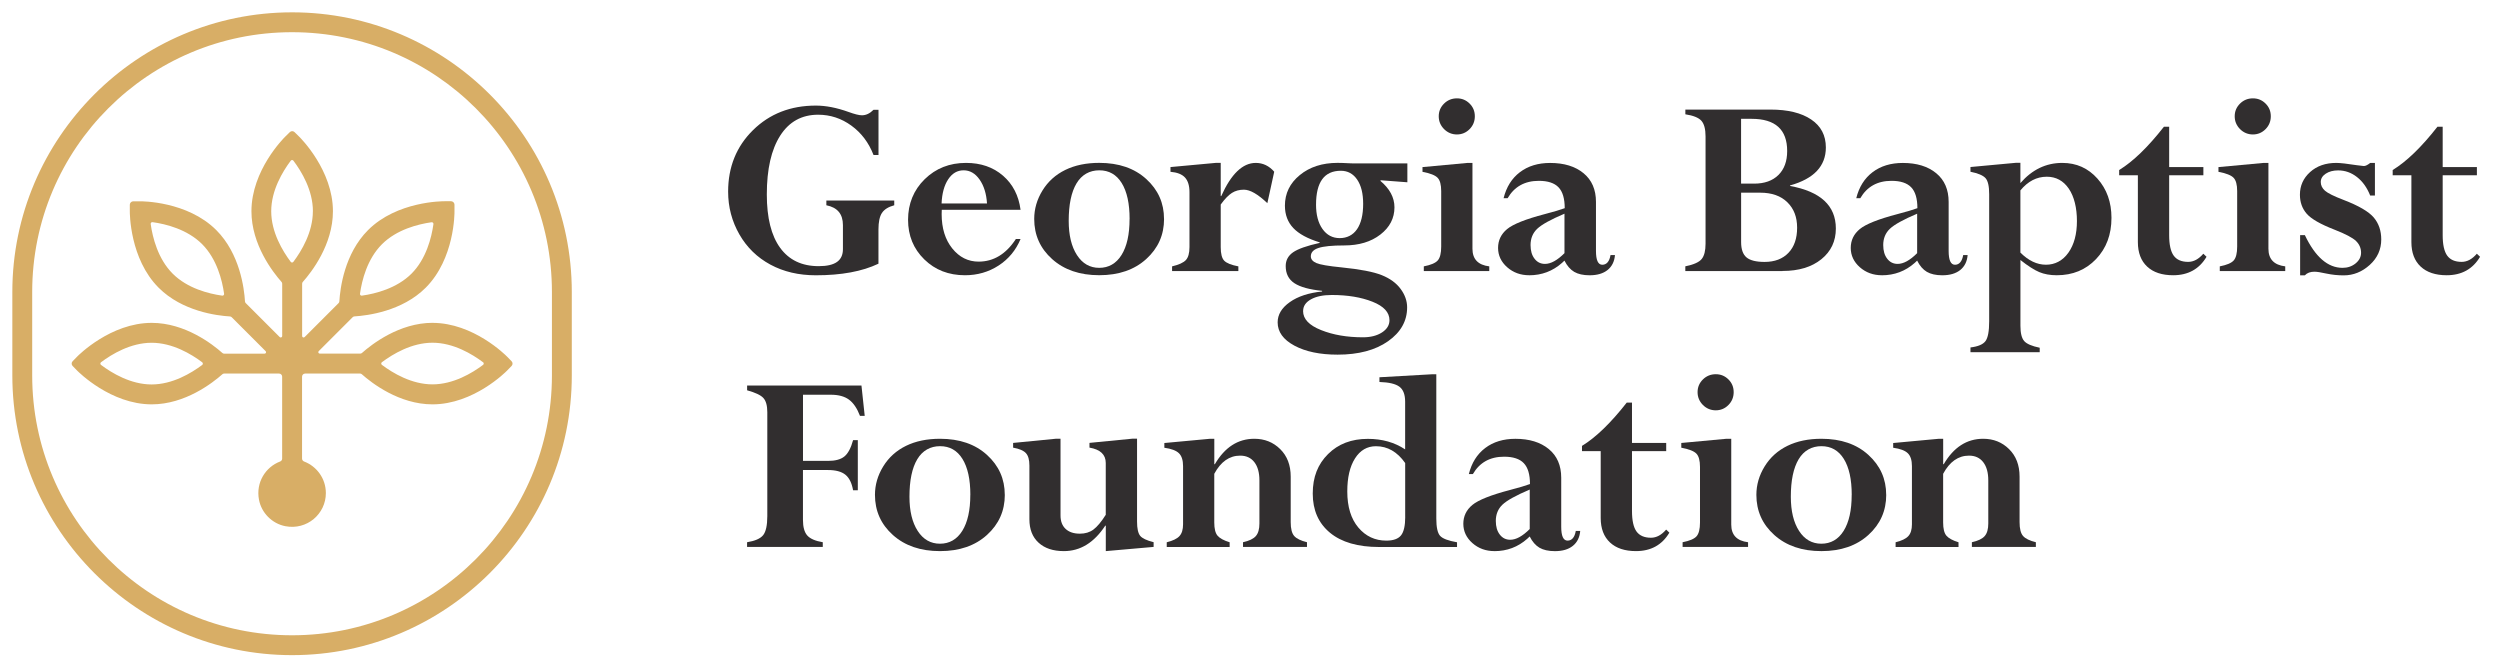 <svg xmlns="http://www.w3.org/2000/svg" xmlns:i="http://ns.adobe.com/AdobeIllustrator/10.0/" id="Layer_1" viewBox="0 0 608 162.5"><g><path d="M213.65,26.68v11.01h-1.21c-1.16-2.99-2.95-5.37-5.39-7.14-2.44-1.77-5.13-2.65-8.08-2.65-3.97,0-7.05,1.69-9.22,5.08-2.17,3.39-3.26,8.16-3.26,14.32,0,5.68,1.08,10,3.24,12.97s5.29,4.46,9.37,4.46,5.9-1.39,5.9-4.16v-5.83c0-2.69-1.34-4.29-4.03-4.82v-1.15h16.51v1.15c-1.44.39-2.44,1.02-3,1.88-.56.86-.84,2.2-.84,4.01v8.32c-3.93,1.88-9.01,2.82-15.23,2.82-4.15,0-7.83-.86-11.04-2.59s-5.73-4.18-7.55-7.35c-1.82-3.18-2.74-6.65-2.74-10.4,0-6.01,2.02-11,6.06-14.97s9.13-5.96,15.27-5.96c2.42,0,5.07.51,7.93,1.54,1.51.55,2.6.82,3.28.82,1,0,1.94-.45,2.82-1.34h1.21Z" fill="#312e2f"></path><path d="M247.05,58.13h1.15c-1.14,2.73-2.92,4.88-5.34,6.45-2.42,1.57-5.15,2.36-8.19,2.36-3.95,0-7.25-1.28-9.88-3.85s-3.95-5.78-3.95-9.65,1.35-7.22,4.05-9.86c2.7-2.64,6.04-3.96,10.04-3.96,3.6,0,6.6,1.03,8.99,3.1,2.39,2.06,3.82,4.83,4.28,8.3h-19.16c-.02.35-.03.7-.03,1.05,0,3.43.86,6.21,2.58,8.35,1.72,2.14,3.86,3.21,6.41,3.21,3.64,0,6.66-1.83,9.06-5.5ZM229,49.48h11.04c-.15-2.38-.76-4.32-1.81-5.82-1.05-1.49-2.34-2.24-3.88-2.24s-2.78.73-3.75,2.19-1.5,3.42-1.61,5.86Z" fill="#312e2f"></path><path d="M283.1,53.24c0,3.89-1.45,7.14-4.34,9.76-2.89,2.62-6.7,3.93-11.42,3.93s-8.53-1.3-11.45-3.91c-2.92-2.61-4.37-5.87-4.37-9.78,0-2.42.67-4.73,2.01-6.91,1.34-2.18,3.19-3.85,5.54-5,2.35-1.15,5.11-1.72,8.27-1.72,4.74,0,8.55,1.31,11.43,3.93,2.88,2.62,4.32,5.85,4.32,9.7ZM274.72,53.26c0-3.76-.64-6.68-1.92-8.74-1.28-2.07-3.1-3.1-5.45-3.1s-4.27,1.06-5.54,3.18c-1.27,2.12-1.9,5.16-1.9,9.12,0,3.48.67,6.25,2.01,8.32,1.34,2.07,3.15,3.1,5.42,3.1s4.12-1.04,5.42-3.13c1.3-2.09,1.95-5,1.95-8.74Z" fill="#312e2f"></path><path d="M296.88,39.62v8.06h.13c2.4-5.37,5.2-8.06,8.39-8.06,1.75,0,3.24.72,4.49,2.14l-1.67,7.65c-2.29-2.18-4.19-3.28-5.7-3.28-1.11,0-2.09.26-2.92.79s-1.74,1.46-2.72,2.82v10.35c0,1.62.28,2.72.85,3.31s1.71,1.05,3.44,1.38v1.15h-16.12v-1.15c1.66-.39,2.78-.91,3.36-1.54s.87-1.68.87-3.14v-13.37c0-1.59-.37-2.78-1.1-3.57s-1.91-1.24-3.52-1.38v-1.15l11.07-1.02h1.15Z" fill="#312e2f"></path><path d="M312.49,50.03c0-2.99,1.21-5.48,3.62-7.45,2.41-1.98,5.48-2.97,9.19-2.97.68,0,1.65.03,2.92.1l.85.03h13.2v4.59l-6.45-.49-.13.13c2.29,1.92,3.44,4.07,3.44,6.45,0,2.64-1.14,4.85-3.42,6.62s-5.21,2.65-8.8,2.65c-2.95,0-5.04.21-6.27.62-1.23.41-1.85,1.09-1.85,2.03,0,.7.45,1.24,1.34,1.63.9.39,2.92.74,6.06,1.05,4.57.46,7.85,1.09,9.86,1.9,2.01.81,3.54,1.93,4.59,3.36,1.05,1.43,1.57,2.92,1.57,4.47,0,3.32-1.55,6.07-4.64,8.24-3.09,2.17-7.18,3.26-12.27,3.26-4.28,0-7.78-.73-10.5-2.19-2.72-1.46-4.08-3.35-4.08-5.67,0-1.88.98-3.52,2.95-4.91,1.97-1.4,4.59-2.26,7.86-2.59v-.16c-3.06-.31-5.3-.92-6.72-1.85s-2.13-2.32-2.13-4.18c0-1.4.6-2.51,1.79-3.34,1.19-.83,3.35-1.59,6.47-2.29v-.13c-2.93-.9-5.07-2.06-6.42-3.49-1.35-1.43-2.03-3.24-2.03-5.42ZM316.91,75.65c0,1.92,1.46,3.47,4.39,4.63,2.93,1.17,6.31,1.75,10.16,1.75,1.88,0,3.42-.39,4.64-1.18,1.21-.79,1.82-1.78,1.82-2.98,0-1.9-1.38-3.4-4.13-4.49s-6.05-1.64-9.89-1.64c-2.12,0-3.81.35-5.08,1.06-1.27.71-1.9,1.66-1.9,2.83ZM320.06,49.76c0,2.47.52,4.45,1.57,5.93s2.45,2.22,4.19,2.22,3.22-.72,4.21-2.17,1.49-3.5,1.49-6.17c0-2.52-.49-4.48-1.47-5.91-.98-1.42-2.3-2.13-3.96-2.13-4.02,0-6.03,2.75-6.03,8.24Z" fill="#312e2f"></path><path d="M356.95,39.62h1.15v20.87c0,2.53,1.36,3.96,4.09,4.29v1.15h-15.92v-1.15c1.7-.33,2.83-.81,3.39-1.44s.84-1.76.84-3.37v-13.5c0-1.55-.29-2.63-.88-3.24s-1.81-1.09-3.67-1.44v-1.15l11.01-1.02ZM349.9,28.28c0-1.2.43-2.23,1.29-3.08.86-.85,1.91-1.28,3.13-1.28s2.23.42,3.08,1.26c.85.84,1.28,1.87,1.28,3.1s-.43,2.27-1.28,3.13c-.85.86-1.88,1.29-3.08,1.29s-2.27-.44-3.13-1.31c-.86-.87-1.29-1.91-1.29-3.11Z" fill="#312e2f"></path><path d="M371.9,66.94c-2.1,0-3.88-.65-5.36-1.95-1.47-1.3-2.21-2.87-2.21-4.7s.73-3.36,2.19-4.57c1.46-1.21,4.52-2.43,9.17-3.65,2.25-.59,3.87-1.07,4.85-1.44,0-2.34-.5-4.03-1.51-5.08s-2.6-1.57-4.78-1.57c-3.43,0-5.96,1.41-7.6,4.23h-.98c.68-2.73,2-4.84,3.98-6.34,1.98-1.5,4.43-2.24,7.35-2.24,3.39,0,6.09.83,8.11,2.49,2.02,1.66,3.03,3.99,3.03,6.98v11.92c0,2.25.51,3.37,1.54,3.37s1.74-.79,2-2.36h1.08c-.13,1.57-.73,2.78-1.8,3.64-1.07.85-2.52,1.28-4.36,1.28-1.55,0-2.8-.28-3.75-.83-.95-.56-1.74-1.47-2.38-2.74l-.59.56c-2.27,2.01-4.94,3.01-7.99,3.01ZM380.48,61.57v-9.6c-3.34,1.42-5.55,2.64-6.63,3.67-1.08,1.03-1.62,2.35-1.62,3.96,0,1.38.32,2.49.97,3.32.64.84,1.49,1.26,2.54,1.26,1.42,0,3-.87,4.75-2.62Z" fill="#312e2f"></path><path d="M433.5,65.92h-23.63v-1.15c2.04-.41,3.37-1.01,3.99-1.79.62-.77.93-2.01.93-3.72v-26.08c0-1.79-.34-3.06-1.02-3.82-.68-.75-1.98-1.27-3.89-1.56v-1.15h20.68c4.23,0,7.54.8,9.92,2.41,2.38,1.6,3.57,3.87,3.57,6.8,0,4.54-2.9,7.62-8.71,9.24v.13c7.43,1.35,11.14,4.8,11.14,10.35,0,3.08-1.18,5.57-3.53,7.47-2.36,1.9-5.5,2.85-9.43,2.85ZM423.43,28.9v15.76h3.18c2.51,0,4.48-.7,5.9-2.1,1.42-1.4,2.13-3.34,2.13-5.83,0-5.22-2.88-7.83-8.65-7.83h-2.56ZM428.09,46.86h-4.65v12.02c0,1.75.44,2.99,1.31,3.72.87.73,2.34,1.1,4.39,1.1,2.47,0,4.41-.74,5.81-2.21,1.41-1.47,2.11-3.51,2.11-6.11s-.79-4.64-2.38-6.19c-1.58-1.55-3.78-2.33-6.6-2.33Z" fill="#312e2f"></path><path d="M457.67,66.94c-2.1,0-3.88-.65-5.36-1.95-1.47-1.3-2.21-2.87-2.21-4.7s.73-3.36,2.19-4.57c1.46-1.21,4.52-2.43,9.17-3.65,2.25-.59,3.87-1.07,4.85-1.44,0-2.34-.5-4.03-1.51-5.08s-2.6-1.57-4.78-1.57c-3.43,0-5.96,1.41-7.6,4.23h-.98c.68-2.73,2-4.84,3.98-6.34,1.98-1.5,4.43-2.24,7.35-2.24,3.39,0,6.09.83,8.11,2.49,2.02,1.66,3.03,3.99,3.03,6.98v11.92c0,2.25.51,3.37,1.54,3.37s1.73-.79,2-2.36h1.08c-.13,1.57-.73,2.78-1.8,3.64-1.07.85-2.52,1.28-4.36,1.28-1.55,0-2.8-.28-3.75-.83-.95-.56-1.74-1.47-2.37-2.74l-.59.56c-2.27,2.01-4.94,3.01-7.99,3.01ZM466.25,61.57v-9.6c-3.34,1.42-5.55,2.64-6.63,3.67-1.08,1.03-1.62,2.35-1.62,3.96,0,1.38.32,2.49.97,3.32.64.84,1.49,1.26,2.54,1.26,1.42,0,3-.87,4.75-2.62Z" fill="#312e2f"></path><path d="M491.36,39.62v4.91c2.84-3.28,6.24-4.91,10.19-4.91,3.43,0,6.28,1.27,8.55,3.82,2.27,2.54,3.41,5.73,3.41,9.55,0,4.06-1.25,7.4-3.75,10.02-2.5,2.62-5.68,3.93-9.55,3.93-1.64,0-3.06-.26-4.27-.77-1.21-.51-2.74-1.49-4.57-2.93v15.99c0,1.79.31,3.03.92,3.72.61.69,1.87,1.23,3.77,1.62v1.08h-16.84v-1.15c1.83-.22,3.05-.73,3.65-1.54s.9-2.41.9-4.82v-30.93c0-1.94-.3-3.24-.9-3.9s-1.82-1.17-3.65-1.54v-1.15l11.01-1.02h1.15ZM491.36,46.33v15.1c1.97,1.97,4.04,2.95,6.22,2.95s4.07-.97,5.45-2.92,2.08-4.51,2.08-7.7-.66-5.95-1.98-7.88c-1.32-1.93-3.11-2.9-5.36-2.9-2.45,0-4.59,1.11-6.42,3.34Z" fill="#312e2f"></path><path d="M535.84,61.7l.79.75c-1.77,2.99-4.48,4.49-8.12,4.49-2.71,0-4.82-.7-6.32-2.1s-2.26-3.39-2.26-5.96v-16.25h-4.55v-1.28c3.39-2.07,7.01-5.58,10.88-10.52h1.28v9.8h8.32v2h-8.32v14.58c0,2.29.37,3.95,1.1,4.96.73,1.01,1.9,1.52,3.52,1.52,1.33,0,2.57-.67,3.7-2Z" fill="#312e2f"></path><path d="M550.53,39.62h1.15v20.87c0,2.53,1.36,3.96,4.09,4.29v1.15h-15.92v-1.15c1.7-.33,2.83-.81,3.39-1.44.56-.63.84-1.76.84-3.37v-13.5c0-1.55-.29-2.63-.88-3.24s-1.81-1.09-3.67-1.44v-1.15l11.01-1.02ZM543.48,28.28c0-1.2.43-2.23,1.29-3.08.86-.85,1.9-1.28,3.13-1.28s2.23.42,3.08,1.26c.85.84,1.28,1.87,1.28,3.1s-.43,2.27-1.28,3.13c-.85.86-1.88,1.29-3.08,1.29s-2.27-.44-3.13-1.31c-.86-.87-1.29-1.91-1.29-3.11Z" fill="#312e2f"></path><path d="M559.39,66.94v-9.76h1.15c2.53,5.31,5.58,7.96,9.17,7.96,1.22,0,2.28-.36,3.17-1.08.88-.72,1.33-1.58,1.33-2.59,0-1.09-.4-2.04-1.21-2.84s-2.56-1.72-5.24-2.77c-3.43-1.33-5.69-2.63-6.78-3.89-1.09-1.26-1.64-2.79-1.64-4.61,0-2.19.82-4.02,2.47-5.51,1.65-1.49,3.77-2.23,6.37-2.23.96,0,2.63.19,5.01.56.94.13,1.51.2,1.7.2.39,0,.91-.25,1.54-.75h1.15v7.93h-1.15c-.76-1.92-1.83-3.42-3.21-4.5-1.38-1.08-2.9-1.62-4.59-1.62-1.2,0-2.21.27-3.01.8-.81.54-1.21,1.21-1.21,2.02s.34,1.51,1.02,2.12c.68.6,2.19,1.35,4.55,2.25,3.65,1.4,6.08,2.82,7.31,4.26,1.22,1.44,1.83,3.22,1.83,5.34,0,2.44-.93,4.51-2.8,6.2-1.87,1.69-3.98,2.54-6.34,2.54-1.4,0-2.78-.14-4.16-.43-1.4-.31-2.38-.46-2.95-.46-1,0-1.78.29-2.33.88h-1.15Z" fill="#312e2f"></path><path d="M602.36,61.7l.79.75c-1.77,2.99-4.48,4.49-8.12,4.49-2.71,0-4.82-.7-6.32-2.1s-2.26-3.39-2.26-5.96v-16.25h-4.55v-1.28c3.39-2.07,7.01-5.58,10.88-10.52h1.28v9.8h8.32v2h-8.32v14.58c0,2.29.37,3.95,1.1,4.96.73,1.01,1.9,1.52,3.52,1.52,1.33,0,2.57-.67,3.7-2Z" fill="#312e2f"></path><path d="M207.47,107.04h1.15v12.19h-1.15c-.31-1.76-.93-3.02-1.87-3.78-.94-.76-2.35-1.14-4.23-1.14h-6.09v12.12c0,1.75.35,3.01,1.05,3.8s1.95,1.33,3.77,1.64v1.15h-18.41v-1.15c1.93-.31,3.23-.88,3.91-1.72.67-.84,1.01-2.39,1.01-4.63v-25.29c0-1.59-.32-2.74-.96-3.44s-1.96-1.32-3.95-1.87v-1.15h27.81l.79,7.37h-1.15c-.7-1.83-1.59-3.15-2.68-3.95-1.09-.8-2.56-1.19-4.41-1.19h-6.77v16.09h6.09c1.77,0,3.1-.36,3.98-1.08s1.59-2.04,2.11-3.96Z" fill="#312e2f"></path><path d="M244.37,120.34c0,3.89-1.45,7.14-4.34,9.76-2.89,2.62-6.7,3.93-11.42,3.93s-8.53-1.3-11.45-3.91c-2.92-2.61-4.37-5.87-4.37-9.78,0-2.42.67-4.73,2.01-6.91s3.19-3.85,5.54-5c2.35-1.15,5.11-1.72,8.27-1.72,4.74,0,8.55,1.31,11.43,3.93,2.88,2.62,4.32,5.85,4.32,9.7ZM235.99,120.35c0-3.76-.64-6.68-1.92-8.74-1.28-2.07-3.1-3.1-5.45-3.1s-4.27,1.06-5.54,3.18-1.9,5.16-1.9,9.12c0,3.48.67,6.25,2.01,8.32s3.15,3.1,5.42,3.1,4.12-1.04,5.42-3.13c1.3-2.09,1.95-5,1.95-8.74Z" fill="#312e2f"></path><path d="M268.93,127.84h-.13c-2.71,4.13-6.06,6.19-10.06,6.19-2.62,0-4.67-.68-6.16-2.05-1.49-1.36-2.23-3.26-2.23-5.68v-13.07c0-1.4-.28-2.41-.85-3.03-.57-.62-1.61-1.07-3.11-1.33v-1.15l10.42-1.02h1.11v18.67c0,1.4.41,2.49,1.24,3.26.83.78,1.99,1.16,3.47,1.16,1.29,0,2.39-.33,3.29-1s1.91-1.86,3-3.59v-12.61c0-2.03-1.32-3.28-3.96-3.73v-1.15l10.42-1.02h1.15v20.15c0,1.68.25,2.83.75,3.46.5.62,1.59,1.14,3.28,1.56v1.15l-11.63,1.02v-6.19Z" fill="#312e2f"></path><path d="M295.32,106.71v6.19h.13c2.42-4.13,5.62-6.19,9.6-6.19,2.49,0,4.59.83,6.29,2.51,1.7,1.67,2.56,3.9,2.56,6.7v11.07c0,1.59.28,2.71.85,3.36.57.65,1.61,1.15,3.11,1.52v1.15h-15.56v-1.15c1.49-.33,2.52-.82,3.11-1.49.59-.67.88-1.69.88-3.06v-10.48c0-1.9-.41-3.38-1.23-4.44-.82-1.06-1.97-1.59-3.46-1.59-2.6,0-4.7,1.47-6.29,4.42v11.83c0,1.51.26,2.58.79,3.21s1.51,1.17,2.95,1.61v1.15h-15.3v-1.15c1.49-.37,2.52-.87,3.1-1.51s.87-1.58.87-2.85v-14.15c0-1.44-.33-2.49-1-3.14-.67-.66-1.85-1.1-3.55-1.34v-1.15l11.01-1.02h1.15Z" fill="#312e2f"></path><path d="M348.16,91.02h1.15v35.09c0,2.1.3,3.49.9,4.18.6.69,1.98,1.22,4.14,1.59v1.15h-18.94c-5.18,0-9.16-1.16-11.96-3.47-2.8-2.32-4.19-5.49-4.19-9.53s1.24-7.13,3.72-9.6c2.48-2.47,5.71-3.7,9.68-3.7,3.47,0,6.5.85,9.07,2.56v-11.6c0-1.73-.46-2.94-1.39-3.64s-2.55-1.08-4.86-1.15v-1.15l12.68-.72ZM341.74,125.71v-13.1c-1.92-2.73-4.29-4.09-7.11-4.09-2.14,0-3.84.99-5.09,2.96-1.26,1.98-1.88,4.66-1.88,8.04,0,3.73.9,6.66,2.69,8.78,1.79,2.12,4.06,3.18,6.81,3.18,1.7,0,2.89-.43,3.57-1.28s1.02-2.35,1.02-4.49Z" fill="#312e2f"></path><path d="M363.45,134.03c-2.1,0-3.88-.65-5.36-1.95-1.47-1.3-2.21-2.87-2.21-4.7s.73-3.36,2.19-4.57c1.46-1.21,4.52-2.43,9.17-3.65,2.25-.59,3.87-1.07,4.85-1.44,0-2.34-.5-4.03-1.51-5.08-1-1.05-2.6-1.57-4.78-1.57-3.43,0-5.96,1.41-7.6,4.23h-.98c.68-2.73,2-4.84,3.98-6.34,1.98-1.5,4.43-2.24,7.35-2.24,3.39,0,6.09.83,8.11,2.49,2.02,1.66,3.03,3.99,3.03,6.98v11.92c0,2.25.51,3.37,1.54,3.37s1.74-.79,2-2.36h1.08c-.13,1.57-.73,2.78-1.8,3.64s-2.52,1.28-4.36,1.28c-1.55,0-2.8-.28-3.75-.83-.95-.56-1.74-1.47-2.38-2.74l-.59.56c-2.27,2.01-4.94,3.01-7.99,3.01ZM372.03,128.66v-9.6c-3.34,1.42-5.55,2.64-6.63,3.67s-1.62,2.35-1.62,3.96c0,1.38.32,2.49.97,3.32.64.84,1.49,1.26,2.54,1.26,1.42,0,3-.87,4.75-2.62Z" fill="#312e2f"></path><path d="M405.2,128.79l.79.75c-1.77,2.99-4.48,4.49-8.12,4.49-2.71,0-4.82-.7-6.32-2.1s-2.26-3.39-2.26-5.96v-16.25h-4.55v-1.28c3.39-2.07,7.01-5.58,10.88-10.52h1.28v9.8h8.32v2h-8.32v14.58c0,2.29.37,3.95,1.1,4.96.73,1.01,1.91,1.52,3.52,1.52,1.33,0,2.57-.67,3.7-2Z" fill="#312e2f"></path><path d="M419.89,106.71h1.15v20.87c0,2.53,1.36,3.96,4.09,4.29v1.15h-15.92v-1.15c1.7-.33,2.83-.81,3.39-1.44s.84-1.76.84-3.37v-13.5c0-1.55-.29-2.63-.88-3.24s-1.81-1.09-3.67-1.44v-1.15l11.01-1.02ZM412.85,95.37c0-1.2.43-2.23,1.29-3.08s1.91-1.28,3.13-1.28,2.23.42,3.08,1.26c.85.84,1.28,1.87,1.28,3.1s-.43,2.27-1.28,3.13c-.85.86-1.88,1.29-3.08,1.29s-2.27-.44-3.13-1.31c-.86-.87-1.29-1.91-1.29-3.11Z" fill="#312e2f"></path><path d="M458.73,120.34c0,3.89-1.45,7.14-4.34,9.76-2.89,2.62-6.7,3.93-11.42,3.93s-8.53-1.3-11.45-3.91c-2.92-2.61-4.37-5.87-4.37-9.78,0-2.42.67-4.73,2.01-6.91s3.19-3.85,5.54-5c2.35-1.15,5.11-1.72,8.27-1.72,4.74,0,8.55,1.31,11.43,3.93s4.32,5.85,4.32,9.7ZM450.34,120.35c0-3.76-.64-6.68-1.92-8.74s-3.1-3.1-5.45-3.1-4.27,1.06-5.54,3.18c-1.27,2.12-1.9,5.16-1.9,9.12,0,3.48.67,6.25,2.01,8.32,1.34,2.07,3.15,3.1,5.42,3.1s4.12-1.04,5.42-3.13,1.95-5,1.95-8.74Z" fill="#312e2f"></path><path d="M472.58,106.71v6.19h.13c2.42-4.13,5.62-6.19,9.6-6.19,2.49,0,4.59.83,6.29,2.51,1.7,1.67,2.56,3.9,2.56,6.7v11.07c0,1.59.28,2.71.85,3.36.57.65,1.61,1.15,3.11,1.52v1.15h-15.56v-1.15c1.49-.33,2.52-.82,3.11-1.49s.88-1.69.88-3.06v-10.48c0-1.9-.41-3.38-1.23-4.44-.82-1.06-1.97-1.59-3.46-1.59-2.6,0-4.7,1.47-6.29,4.42v11.83c0,1.51.26,2.58.79,3.21s1.51,1.17,2.95,1.61v1.15h-15.3v-1.15c1.49-.37,2.52-.87,3.1-1.51.58-.63.87-1.58.87-2.85v-14.15c0-1.44-.33-2.49-1-3.14-.67-.66-1.85-1.1-3.56-1.34v-1.15l11.01-1.02h1.15Z" fill="#312e2f"></path></g><g><path d="M105.18,78.52c9.97,0,17.81,7.88,18.14,8.21l1.1,1.13c.31.32.31.82,0,1.14l-1.1,1.13c-.33.34-8.17,8.21-18.14,8.21-8.11,0-14.8-5.2-17.19-7.33-.12-.11-.27-.16-.43-.16h-13.35c-.42,0-.75.34-.75.75v19.94c0,.32.21.59.5.7,3.09,1.18,5.29,4.17,5.29,7.68,0,5.07-4.6,9.07-9.86,8.05-3.22-.63-5.81-3.23-6.41-6.46-.78-4.17,1.59-7.92,5.14-9.27.3-.11.5-.38.5-.7v-19.94c0-.42-.34-.75-.75-.75h-13.35c-.16,0-.31.05-.43.16-2.39,2.12-9.08,7.33-17.19,7.33-9.97,0-17.81-7.88-18.14-8.21l-1.1-1.13c-.31-.32-.31-.82,0-1.14l1.1-1.13c.33-.34,8.17-8.21,18.14-8.21,8.11,0,14.8,5.2,17.19,7.33.12.11.27.16.43.16h9.84c.31,0,.47-.38.25-.6l-8.26-8.26c-.11-.11-.26-.18-.42-.19-3.2-.19-11.6-1.24-17.34-6.98h0c-7.05-7.05-7.02-18.16-7.02-18.63v-1.58c.02-.44.38-.8.82-.81h1.58c.46-.02,11.59-.04,18.63,7,5.73,5.73,6.79,14.14,6.98,17.34,0,.16.08.31.19.42l8.26,8.26c.22.22.6.06.6-.25v-12.73c0-.16-.05-.31-.16-.43-2.12-2.39-7.32-9.08-7.32-17.19,0-9.97,7.87-17.81,8.21-18.14l1.13-1.11c.32-.31.82-.31,1.14,0l1.13,1.11c.34.33,8.21,8.17,8.21,18.14,0,8.11-5.2,14.8-7.33,17.19-.11.12-.16.27-.16.43v12.73c0,.31.38.47.6.25l8.26-8.26c.11-.11.18-.26.19-.42.19-3.19,1.24-11.6,6.98-17.34,7.04-7.04,18.16-7.02,18.63-7.02h1.58c.44.02.8.38.81.82v1.58c.02.47.04,11.59-7,18.63h0c-5.73,5.73-14.14,6.78-17.34,6.98-.16,0-.3.08-.42.19l-8.26,8.26c-.22.22-.06.6.25.6h9.84c.16,0,.31-.05.43-.16,2.39-2.12,9.08-7.33,17.19-7.33ZM87.55,71.44c-.04.27.19.5.46.46,3.28-.46,8.47-1.76,12.06-5.34,3.58-3.58,4.88-8.76,5.34-12.05.04-.27-.19-.5-.46-.46-3.28.47-8.46,1.76-12.05,5.34-3.6,3.6-4.89,8.77-5.35,12.05ZM54.5,71.44c-.46-3.28-1.76-8.47-5.34-12.06-3.6-3.6-8.77-4.89-12.05-5.35-.27-.04-.5.19-.46.46.46,3.28,1.76,8.47,5.34,12.06h0c3.6,3.6,8.77,4.89,12.05,5.35.27.04.5-.19.46-.46ZM49.17,88.1c-2.65-1.99-7.23-4.74-12.3-4.74s-9.66,2.75-12.3,4.74c-.22.16-.22.49,0,.65,2.65,1.99,7.23,4.75,12.3,4.75s9.64-2.75,12.3-4.74c.22-.16.22-.49,0-.65ZM76.1,51.38c0-5.1-2.75-9.66-4.74-12.3-.16-.22-.49-.22-.65,0-1.99,2.65-4.75,7.23-4.75,12.3s2.75,9.64,4.74,12.3c.16.22.49.22.65,0,1.99-2.65,4.74-7.23,4.74-12.3ZM117.48,88.1c-2.65-1.99-7.23-4.75-12.3-4.75s-9.64,2.75-12.3,4.74c-.22.16-.22.49,0,.65,2.65,1.99,7.23,4.74,12.3,4.74s9.66-2.75,12.3-4.74c.22-.16.22-.49,0-.65Z" fill="#d8ae66"></path><path d="M71.03,7.83c34.91,0,63.2,28.3,63.2,63.2v20.27c0,34.91-28.3,63.2-63.2,63.2h0c-34.91,0-63.2-28.3-63.2-63.2v-20.27C7.83,36.12,36.12,7.83,71.03,7.83h0M71.03,3C33.52,3,3,33.52,3,71.03v20.27c0,37.51,30.52,68.03,68.03,68.03s68.03-30.52,68.03-68.03v-20.27c0-37.51-30.52-68.03-68.03-68.03h0Z" fill="#d8ae66"></path></g></svg>